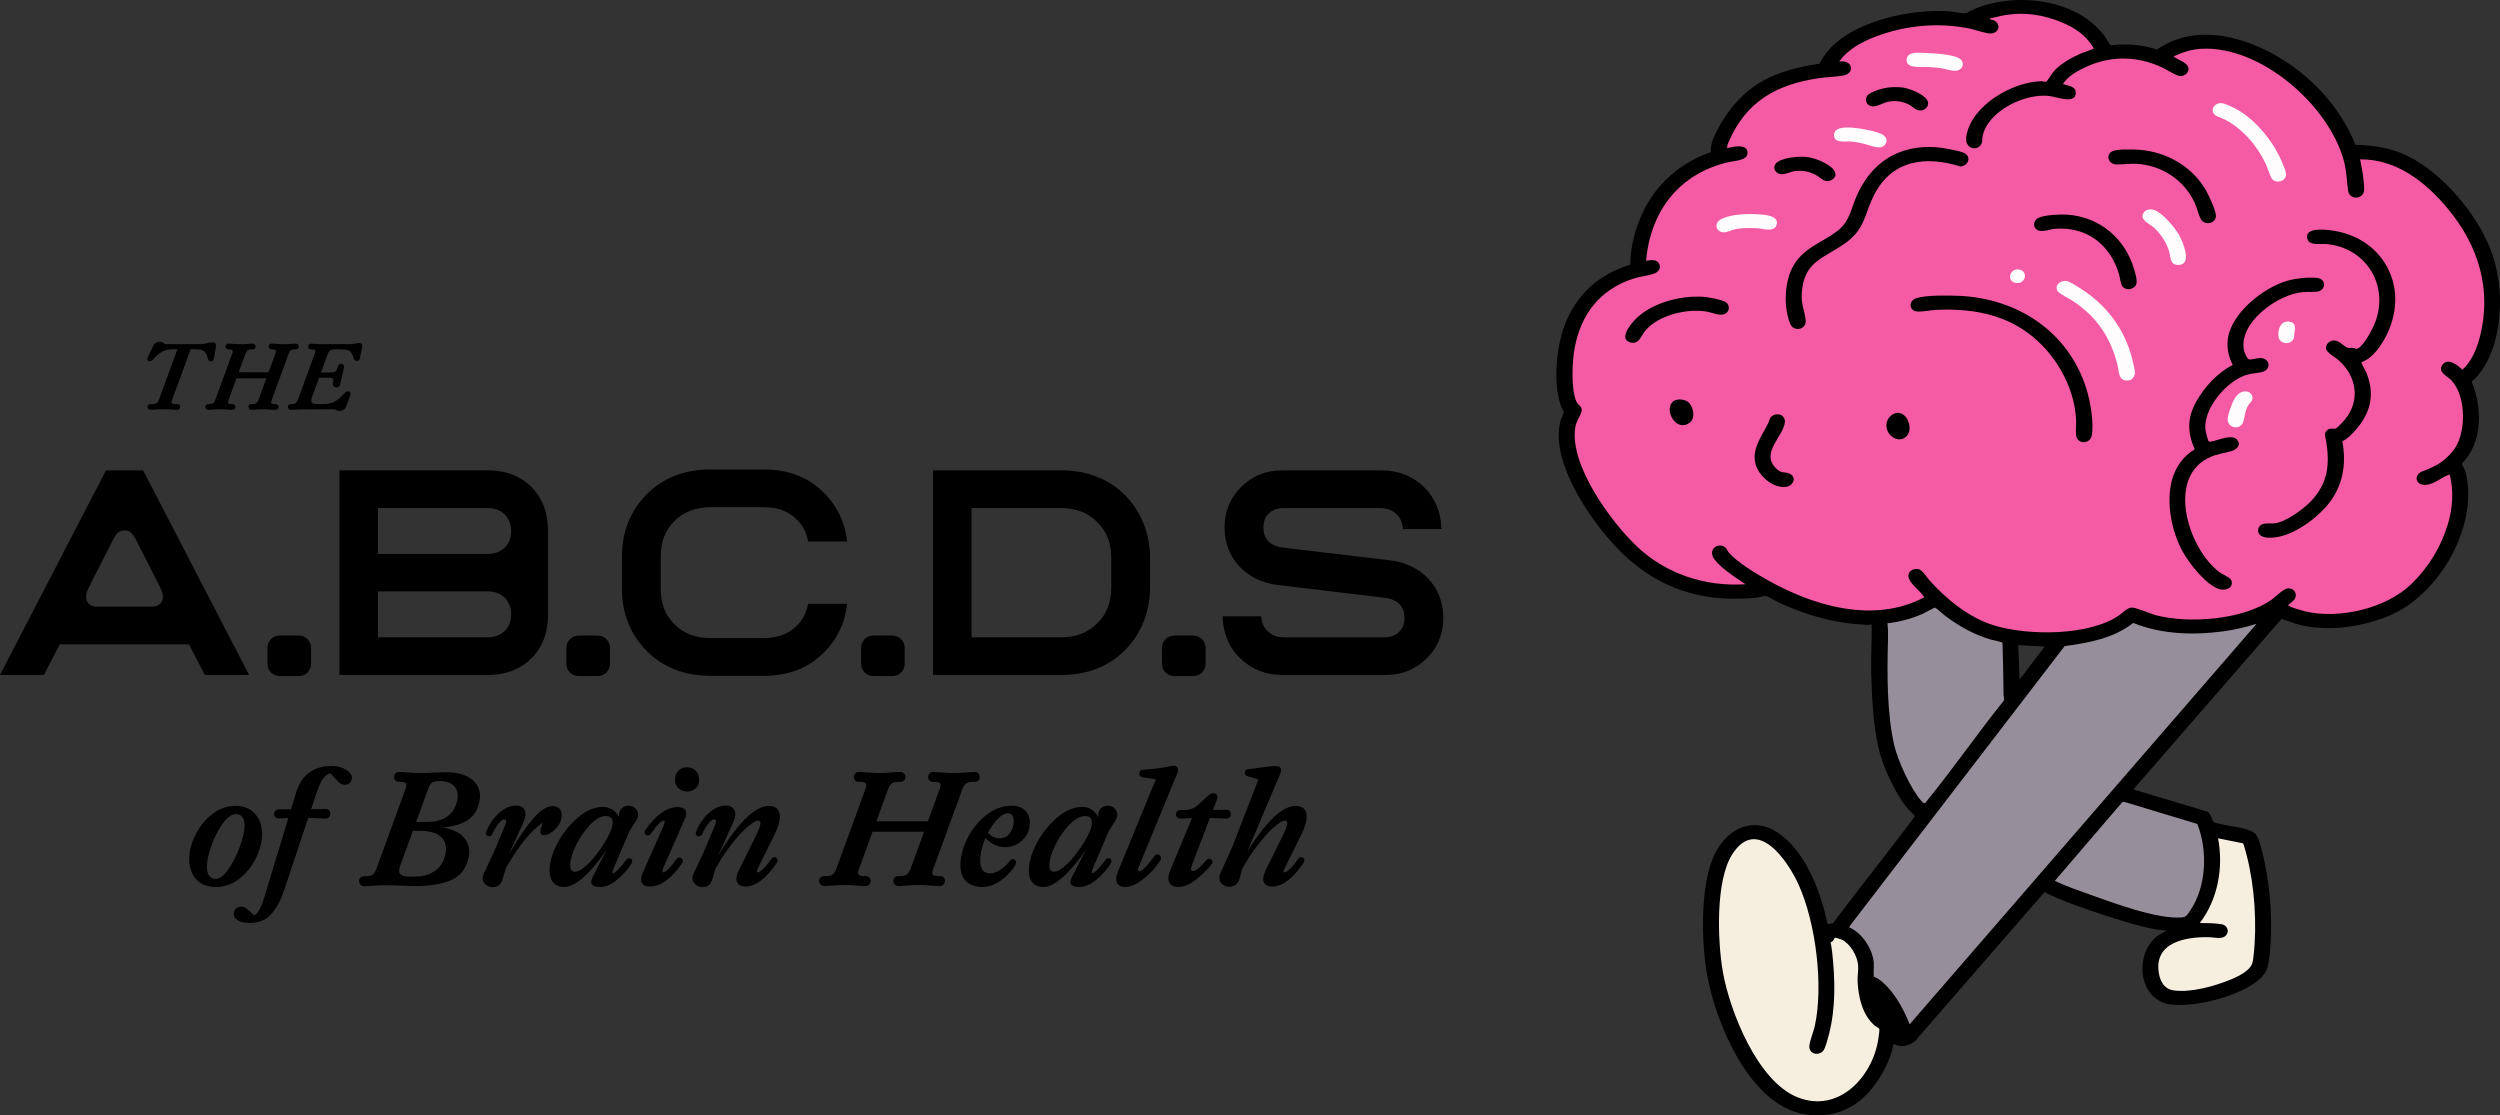 <?xml version="1.0" encoding="UTF-8"?>
<svg xmlns="http://www.w3.org/2000/svg" viewBox="0 0 1182.61 527.6">
  <rect x="0" y="0" width="1182.61" height="527.6" fill="#333333" stroke="none"/>
  <defs>
    <style>
      .cls-1 {
        fill: #f6efdf;
      }

      .cls-2 {
        fill: #fefcfd;
      }

      .cls-3 {
        fill: #f55aa4;
      }

      .cls-4 {
        fill: #968e9a;
      }
    </style>
  </defs>
  <g id="Layer_1_Image" data-name="Layer 1 Image">
    <g>
      <path d="M606.75,319.28h48.79c8.18,0,14.34-2.95,19.3-7.77,4.82-4.69,7.91-11.12,7.91-19.3v-.13c0-14.61-10.59-25.07-24.53-26.94l-51.87-6.17c-6.17-.94-8.71-4.82-8.71-9.24v-.14c0-2.81.8-4.96,2.55-6.7s4.15-2.55,6.97-2.55h45.57c3.09,0,5.63.8,7.64,2.68,2.01,1.74,2.95,3.89,3.22,6.84v.4h18.36l-.13-.53c-.27-7.91-3.22-14.48-8.32-19.44-5.22-4.96-11.79-7.77-20.1-7.77h-46.91c-8.18,0-14.34,2.95-19.3,7.77-4.83,4.69-7.91,11.12-7.91,19.3v.14c0,14.61,10.59,25.06,24.66,26.94l51.74,6.17c6.17.94,8.71,4.82,8.71,9.25v.13c0,2.81-.8,4.96-2.55,6.7-1.74,1.74-4.15,2.55-6.97,2.55h-47.44c-3.09,0-5.63-.8-7.51-2.68-2.01-1.74-3.09-3.89-3.22-6.84l-.13-.4h-18.23v.54c.41,7.9,3.22,14.47,8.44,19.43,5.23,4.96,11.66,7.77,19.97,7.77M549.66,313.92c0,3.35,2.55,5.9,5.9,5.9h8.84c3.35,0,5.9-2.55,5.9-5.9v-7.37c0-3.35-2.55-5.9-5.9-5.9h-8.84c-3.35,0-5.9,2.55-5.9,5.9v7.37ZM459.59,301.46v-61.12s42.49,0,42.49,0c6.97,0,12.74,2.28,17.03,6.7,4.42,4.29,6.57,9.92,6.57,17.03v13.67c0,7.11-2.14,12.74-6.57,17.03-4.29,4.42-10.05,6.7-17.03,6.7h-42.49ZM441.36,319.28h60.98c11.93,0,22.39-4.15,29.76-11.66,7.51-7.5,11.93-17.96,11.93-29.89v-13.67c0-11.93-4.42-22.38-11.93-29.89-7.37-7.51-17.83-11.66-29.76-11.66h-60.98v96.77ZM407.32,313.92c0,3.35,2.55,5.9,5.89,5.9h8.85c3.35,0,5.9-2.55,5.9-5.9v-7.37c0-3.35-2.55-5.9-5.9-5.9h-8.85c-3.35,0-5.89,2.55-5.89,5.9v7.37ZM335.48,319.68h26.14c10.85,0,19.84-3.35,26.67-9.65,6.97-6.17,11.39-14.74,12.33-23.99l.13-.41h-18.36l-.13.13c-.94,4.56-2.81,8.18-6.3,11.13-3.75,3.35-8.71,4.96-14.74,4.96h-25.07c-7.1,0-12.73-2.14-17.15-6.57-4.29-4.29-6.44-9.65-6.44-16.75v-15.28c0-7.1,2.15-12.46,6.44-16.75s10.05-6.57,17.15-6.57h25.07c6.03,0,10.99,1.61,14.74,4.96,3.49,2.95,5.36,6.57,6.3,11.13l.13.13h18.36l-.13-.4c-.94-9.25-5.36-17.83-12.33-23.99-6.83-6.3-15.82-9.65-26.67-9.65h-26.14c-11.93,0-21.98,4.15-29.49,11.66-7.51,7.5-11.8,17.55-11.8,29.48v15.28c0,11.93,4.29,21.98,11.8,29.48,7.51,7.51,17.56,11.66,29.49,11.66M267.92,313.92c0,3.35,2.55,5.9,5.9,5.9h8.85c3.35,0,5.9-2.55,5.9-5.9v-7.37c0-3.35-2.55-5.9-5.9-5.9h-8.85c-3.35,0-5.9,2.55-5.9,5.9v7.37ZM178.79,301.46v-21.71h52.01c3.35,0,6.17,1.21,8.04,3.09,1.88,1.88,2.95,4.56,2.95,7.64v.13c0,3.21-1.07,5.76-2.95,7.77-1.88,1.88-4.69,3.08-8.04,3.08h-52.01ZM178.79,262.05v-21.71h52.01c3.35,0,6.17,1.21,8.04,3.08,1.88,2.01,2.95,4.56,2.95,7.77v.13c0,3.09-1.07,5.76-2.95,7.64-1.88,1.88-4.69,3.09-8.04,3.09h-52.01ZM160.57,319.28h70.37c8.58,0,15.41-2.81,20.51-7.91,5.09-5.22,7.77-11.93,7.77-20.51v-39.94c0-8.58-2.68-15.28-7.77-20.51-5.1-5.1-11.93-7.91-20.51-7.91h-70.37v96.77ZM126.52,313.92c0,3.35,2.55,5.9,5.9,5.9h8.84c3.35,0,5.9-2.55,5.9-5.9v-7.37c0-3.35-2.55-5.9-5.9-5.9h-8.84c-3.35,0-5.9,2.55-5.9,5.9v7.37ZM53.61,255.08c1.47-2.95,2.81-4.15,5.22-4.15,2.55,0,3.75,1.21,5.36,4.15l10.99,21.58c1.07,2.14,1.88,3.75,1.88,5.63,0,2.81-2.01,4.69-5.09,4.69h-26.14c-3.09,0-5.1-1.88-5.1-4.69,0-1.88.81-3.49,1.88-5.63l10.99-21.58ZM0,319.28h20.77l7.51-14.47h61.12l7.51,14.47h20.91l-50.12-96.77h-17.56L0,319.28Z"/>
      <path d="M601.81,419.38c2.43,0,4.92-.99,7.47-2.96,2.55-1.97,5.01-4.75,7.39-8.34.4-.61.48-1.18.23-1.71-.26-.53-.67-.83-1.25-.91s-1.07.16-1.48.72c-1.46,2.12-2.82,3.77-4.06,4.93-1.24,1.16-2.11,1.68-2.61,1.55-.51-.12-.43-.8.23-2.01l7.81-15.77c1.37-2.78,2.18-5.19,2.46-7.24.28-2.05-.02-3.63-.91-4.74-.89-1.11-2.31-1.67-4.29-1.67-2.17,0-4.6.95-7.27,2.84s-5.65,4.94-8.91,9.13c-3.26,4.2-6.73,9.6-10.42,16.23l-.53,5.08c2.78-5.36,5.69-10.03,8.72-14.03,3.03-3.99,5.77-7.05,8.22-9.17,2.45-2.12,4.21-3.18,5.27-3.18.81,0,1.14.58.99,1.74s-.84,2.96-2.05,5.39l-8.04,16.3c-1.27,2.58-1.56,4.53-.87,5.84.68,1.31,1.98,1.97,3.9,1.97M586.27,415.89l2.8-9.78.38-1.9,15.92-37.6c.76-1.77.82-2.97.19-3.6s-1.93-.82-3.9-.57l-11.22,1.44c-.66.05-1.12.31-1.4.8-.28.48-.3.99-.08,1.52.23.53.67.87,1.32,1.02l9.48,2.73-2.88-5.39-13.64,35.26-5.92,13.34c-.86,1.97-.66,3.59.6,4.85,1.27,1.26,2.83,1.71,4.7,1.32,1.87-.38,3.09-1.53,3.64-3.45M568.53,386.85l11.52.38c.91.05,1.55-.28,1.93-.99.38-.71.39-1.41.03-2.12-.35-.71-1.01-1.06-1.97-1.06l-10.16.15-1.36,3.64ZM564.13,408.38l11.52-30.1c.35-.86.35-1.58,0-2.16-.35-.58-.91-.88-1.67-.91-.76-.03-1.49.29-2.2.95l-4.25,3.86c-1.27,1.21-2.44,2.05-3.53,2.5-1.09.45-2.43.68-4.06.68h-1.59c-.86,0-1.46.34-1.82,1.02-.35.69-.35,1.35,0,2.01.35.66.99.99,1.89.99l8.87-.38-1.89-3.49-11.75,28.2c-1.06,2.42-1.24,4.37-.53,5.84.71,1.46,2.12,2.2,4.25,2.2,2.57,0,5.33-1.14,8.26-3.41,2.93-2.28,5.4-4.7,7.43-7.28.51-.6.64-1.19.42-1.74-.23-.55-.66-.87-1.29-.95-.63-.08-1.17.19-1.63.8-1.37,1.62-2.57,2.86-3.6,3.71-1.03.86-1.88,1.29-2.54,1.29-.6,0-.94-.25-.99-.76-.05-.51.18-1.46.69-2.88M528.8,412.48c-.61,1.51-.85,2.8-.72,3.86.12,1.06.55,1.87,1.28,2.42.73.56,1.71.84,2.92.84,1.56,0,3.31-.52,5.23-1.55,1.92-1.04,3.88-2.5,5.87-4.4,2-1.89,3.83-4.11,5.5-6.64.41-.66.46-1.27.15-1.86-.3-.58-.77-.89-1.4-.95-.63-.05-1.15.2-1.56.76-1.82,2.57-3.38,4.47-4.69,5.68-1.32,1.21-2.21,1.71-2.7,1.48-.48-.23-.46-.95.04-2.16l18.27-44.35c.46-1.11.41-2.01-.15-2.69-.56-.69-1.44-.87-2.65-.57-2.07.45-4.28.82-6.6,1.1-2.32.28-4.57.49-6.75.64-.76,0-1.3.29-1.63.87-.33.58-.37,1.16-.12,1.74.26.58.73.92,1.44,1.02,2.17.26,4.28.57,6.33.95,2.05.38,4.11,1.03,6.18,1.93l-4.93-5.23-19.33,47.08ZM496.43,409.21c0-2.48.91-5.58,2.73-9.32,1.82-3.74,4.04-6.99,6.67-9.74,2.63-2.75,5.11-4.13,7.43-4.13,2.17,0,3.26,1.01,3.26,3.03,0,1.82-.8,4.2-2.39,7.12-1.59,2.93-3.65,5.97-6.18,9.1-1.87,2.27-3.63,4.03-5.27,5.27-1.64,1.24-2.99,1.85-4.06,1.85-1.47,0-2.2-1.06-2.2-3.18M493.63,419.6c2.57,0,5.62-1.55,9.13-4.66,3.51-3.11,7.16-7.44,10.95-13l-6.52,12.66c-.56,1.06-.83,1.92-.83,2.57,0,.76.35,1.35,1.06,1.78.71.43,1.74.64,3.11.64,2.73,0,5.53-1.23,8.38-3.68,2.85-2.45,5.07-4.99,6.64-7.62.15-.3.23-.6.23-.91,0-.4-.14-.74-.42-1.02-.28-.28-.62-.42-1.02-.42-.56,0-1.06.33-1.52.99-1.26,1.72-2.48,3.17-3.64,4.36-1.16,1.19-2,1.78-2.5,1.78-.2,0-.3-.15-.3-.45,0-.26.17-.84.53-1.74l7.58-17.75,3.34-5.31c.46-.76.69-1.59.69-2.5s-.42-2.08-1.26-2.92c-.83-.83-1.91-1.25-3.22-1.25-1.06,0-1.96.26-2.69.8-.74.53-1.26,1.23-1.56,2.09-.3.86-.35,1.74-.15,2.65-.96-1.71-2.09-2.98-3.38-3.79-1.28-.81-2.71-1.21-4.28-1.21-3.94,0-7.89,1.67-11.82,5-3.95,3.34-7.18,7.38-9.7,12.13-2.53,4.75-3.79,9.07-3.79,12.96,0,2.43.59,4.33,1.78,5.72,1.19,1.39,2.92,2.09,5.19,2.09M464.67,419.6c2.07,0,4.13-.52,6.18-1.55,2.05-1.04,3.92-2.38,5.61-4.02,1.69-1.64,3.02-3.35,3.98-5.12.3-.6.31-1.16.03-1.67-.28-.51-.7-.78-1.25-.83-.56-.05-1.04.17-1.44.68-1.12,1.57-2.57,2.97-4.36,4.21-1.8,1.24-3.4,1.86-4.82,1.86-1.77,0-3-.46-3.71-1.4-.71-.94-1.12-2.42-1.21-4.44-.05-2.93.62-6.18,2.01-9.74,1.39-3.57,3.14-6.6,5.27-9.1,2.12-2.5,4.11-3.75,5.98-3.75.81,0,1.44.31,1.9.95.45.63.68,1.56.68,2.77,0,2.17-.6,4.07-1.82,5.69-1.21,1.62-2.83,2.42-4.85,2.42-.91,0-1.77-.16-2.58-.49-.81-.33-1.54-.8-2.2-1.41-.51-.45-.99-.62-1.44-.49-.45.13-.73.43-.84.91-.1.48.05.92.46,1.32,1.11,1.27,2.43,2.3,3.98,3.11,1.54.81,3.29,1.21,5.26,1.21,2.13,0,4.07-.51,5.84-1.52,1.77-1.01,3.18-2.39,4.25-4.13,1.06-1.74,1.59-3.68,1.59-5.8,0-2.48-.77-4.45-2.31-5.92-1.55-1.46-3.65-2.2-6.33-2.2-4.29,0-8.34,1.52-12.13,4.55-3.79,3.03-6.78,6.8-8.95,11.3-2.17,4.5-3.21,8.75-3.11,12.74.05,3.24,1.01,5.68,2.88,7.35,1.87,1.67,4.35,2.5,7.43,2.5M409.17,388.51l-1.44,4.93h34.27l.99-4.93h-33.81ZM449.05,365.62l-7.36-.45c-.81-.05-1.45.17-1.93.68-.48.51-.72,1.09-.72,1.74,0,.61.2,1.14.61,1.59.4.46,1.01.69,1.82.69h7.58l-3.26-2.35-1.21.45-1.14,1.9h-1.14c1.27,0,2.07.25,2.43.76.35.51.3,1.31-.15,2.43l-13.95,38.21c-.45,1.11-1.02,1.92-1.7,2.42-.69.51-1.63.76-2.85.76h2.43l.45,2.35,3.56-2.35h-7.5c-.81,0-1.42.23-1.82.68-.4.45-.6.99-.6,1.59,0,.66.24,1.24.72,1.74.48.51,1.12.73,1.93.69l7.27-.46h4.4l7.43.46c.81.05,1.45-.18,1.93-.69.48-.51.72-1.09.72-1.74,0-.6-.2-1.14-.6-1.59s-1.01-.68-1.82-.68h-7.66l3.26,2.35.69-.68.45-1.67h2.35c-1.26,0-2.07-.26-2.42-.76-.35-.51-.3-1.31.15-2.42l13.95-38.21c.4-1.12.96-1.92,1.67-2.43.7-.51,1.67-.76,2.88-.76h-2.13l-.6-2.35-3.72,2.35h7.58c.81,0,1.42-.23,1.82-.69.41-.45.61-.98.61-1.59,0-.66-.24-1.24-.72-1.74-.48-.51-1.13-.73-1.93-.68l-7.36.45h-4.39ZM413.94,365.62l-7.36-.45c-.86-.05-1.52.17-1.97.68-.46.51-.69,1.09-.69,1.74,0,.61.2,1.14.61,1.59.4.46.98.69,1.74.69h7.66l-3.26-2.35-.53.76-.38,1.59h-2.58c1.21,0,2,.25,2.35.76.35.51.33,1.31-.08,2.43l-13.95,38.21c-.45,1.11-1.02,1.92-1.71,2.42-.68.51-1.63.76-2.84.76h2.5l.45,2.35,3.49-2.35h-7.5c-.81,0-1.42.23-1.82.68-.4.45-.6.99-.6,1.59,0,.66.24,1.24.72,1.74.48.51,1.12.73,1.93.69l7.27-.46h4.4l7.36.46c.85.05,1.53-.18,2-.69.48-.51.72-1.09.72-1.74,0-.6-.22-1.14-.64-1.59-.43-.45-1.02-.68-1.78-.68h-7.66l3.26,2.35.76-.68.53-1.67h2.12c-1.21,0-2-.26-2.35-.76-.35-.51-.3-1.31.15-2.42l13.95-38.21c.4-1.12.95-1.92,1.63-2.43.69-.51,1.66-.76,2.92-.76h-2.42l-.45-2.35-3.57,2.35h7.58c.76,0,1.35-.23,1.78-.69.43-.45.64-.98.64-1.59,0-.66-.24-1.24-.72-1.74-.48-.51-1.15-.73-2.01-.68l-7.28.45h-4.39ZM352.61,419.38c2.43,0,4.92-.99,7.47-2.96,2.56-1.97,5.02-4.75,7.4-8.34.4-.61.48-1.18.23-1.71-.26-.53-.67-.83-1.26-.91-.58-.08-1.07.16-1.48.72-1.46,2.12-2.82,3.77-4.06,4.93-1.24,1.16-2.11,1.68-2.61,1.55-.51-.12-.43-.8.23-2.01l7.81-15.77c1.37-2.78,2.18-5.19,2.46-7.24.28-2.05-.03-3.63-.91-4.74s-2.31-1.67-4.28-1.67c-2.17,0-4.6.95-7.27,2.84-2.68,1.89-5.65,4.94-8.91,9.13-3.26,4.2-6.73,9.6-10.42,16.23l-.53,5.08c2.78-5.36,5.69-10.03,8.72-14.03,3.03-3.99,5.77-7.05,8.22-9.17,2.45-2.12,4.21-3.18,5.27-3.18.81,0,1.14.58.99,1.74-.15,1.16-.84,2.96-2.05,5.39l-8.04,16.3c-1.26,2.58-1.55,4.53-.87,5.84.69,1.31,1.99,1.97,3.9,1.97M336.99,415.89l2.13-7.28h-1.21l8.56-18.73c1.37-2.93,1.7-5.12.99-6.6-.71-1.46-2.12-2.2-4.25-2.2-1.77,0-3.56.54-5.38,1.63-1.82,1.09-3.49,2.59-5,4.51-1.52,1.92-2.71,4.02-3.56,6.29-.26.66-.19,1.2.19,1.63.38.43.86.58,1.44.45.58-.12,1.02-.52,1.32-1.17,1.06-2.27,2.1-3.98,3.11-5.12,1.01-1.13,1.82-1.7,2.43-1.7.51,0,.81.25.91.76.1.51-.08,1.24-.53,2.2l-5.31,12.66-4.63,9.85c-.96,1.92-.83,3.56.42,4.93,1.24,1.37,2.8,1.88,4.7,1.55,1.89-.33,3.12-1.55,3.67-3.67M325.01,374.42c1.62,0,2.97-.49,4.06-1.48,1.09-.99,1.63-2.34,1.63-4.06,0-1.82-.54-3.26-1.63-4.32-1.09-1.06-2.44-1.59-4.06-1.59s-2.97.53-4.06,1.59c-1.09,1.06-1.63,2.5-1.63,4.32,0,1.72.56,3.07,1.67,4.06,1.12.99,2.45,1.48,4.02,1.48M307.5,419.38c2.53,0,5.09-.98,7.69-2.92,2.6-1.95,5.09-4.67,7.47-8.15.41-.6.48-1.17.23-1.71-.26-.53-.69-.83-1.29-.91-.61-.08-1.14.16-1.59.72-1.52,2.17-2.86,3.8-4.02,4.89-1.16,1.09-1.96,1.53-2.39,1.33-.43-.2-.34-.99.27-2.35l9.78-22.21c1.01-2.23,1.21-3.83.6-4.81-.6-.99-1.87-1.48-3.79-1.48-2.53,0-5.08.94-7.66,2.81-2.57,1.87-5.06,4.5-7.43,7.89-.46.71-.56,1.32-.31,1.86.26.53.69.82,1.29.87.61.05,1.14-.26,1.59-.91,1.37-2.02,2.64-3.6,3.83-4.74,1.19-1.14,2-1.6,2.43-1.41.42.2.29,1.12-.42,2.73l-9.78,22.14c-.86,1.97-.98,3.53-.34,4.66.63,1.14,1.91,1.71,3.83,1.71M269.74,409.21c0-2.48.91-5.58,2.73-9.32,1.82-3.74,4.04-6.99,6.67-9.74,2.63-2.75,5.11-4.13,7.43-4.13,2.17,0,3.26,1.01,3.26,3.03,0,1.82-.8,4.2-2.39,7.12-1.59,2.93-3.65,5.97-6.18,9.1-1.87,2.27-3.63,4.03-5.26,5.27-1.64,1.24-3,1.85-4.06,1.85-1.47,0-2.2-1.06-2.2-3.18M266.93,419.6c2.58,0,5.62-1.55,9.14-4.66,3.51-3.11,7.16-7.44,10.95-13l-6.52,12.66c-.56,1.06-.84,1.92-.84,2.57,0,.76.35,1.35,1.06,1.78.71.43,1.74.64,3.11.64,2.73,0,5.52-1.23,8.38-3.68,2.85-2.45,5.07-4.99,6.63-7.62.16-.3.23-.6.23-.91,0-.4-.14-.74-.42-1.02-.28-.28-.62-.42-1.02-.42-.56,0-1.06.33-1.52.99-1.27,1.72-2.48,3.17-3.64,4.36-1.16,1.19-1.99,1.78-2.5,1.78-.2,0-.3-.15-.3-.45,0-.26.17-.84.53-1.74l7.58-17.75,3.34-5.31c.45-.76.68-1.59.68-2.5,0-1.11-.41-2.08-1.25-2.92-.84-.83-1.91-1.25-3.22-1.25-1.06,0-1.96.26-2.69.8-.73.53-1.25,1.23-1.55,2.09-.3.86-.35,1.74-.15,2.65-.96-1.71-2.09-2.98-3.38-3.79s-2.72-1.21-4.28-1.21c-3.95,0-7.89,1.67-11.83,5-3.94,3.34-7.18,7.38-9.7,12.13-2.53,4.75-3.79,9.07-3.79,12.96,0,2.43.59,4.33,1.78,5.72,1.19,1.39,2.92,2.09,5.19,2.09M237.75,415.89l2.12-7.28h-1.21l8.56-18.73c1.37-2.93,1.69-5.12.99-6.6-.71-1.46-2.13-2.2-4.25-2.2-1.77,0-3.56.54-5.38,1.63-1.82,1.09-3.49,2.59-5.01,4.51-1.52,1.92-2.7,4.02-3.56,6.29-.25.66-.19,1.2.19,1.63.38.43.86.58,1.44.45.58-.12,1.02-.52,1.32-1.17,1.06-2.27,2.1-3.98,3.11-5.12,1.01-1.13,1.82-1.7,2.43-1.7.5,0,.81.25.91.76s-.08,1.24-.53,2.2l-5.31,12.66-4.62,9.85c-.96,1.92-.83,3.56.41,4.93,1.24,1.37,2.81,1.88,4.7,1.55,1.89-.33,3.12-1.55,3.68-3.67M261.33,381.32c-1.62,0-3.42.76-5.42,2.27s-4.53,4.39-7.58,8.61c-3.06,4.22-6.71,10.2-10.95,17.93l1.29,1.52c4.8-8.29,9.17-14.39,13.11-18.31,3.94-3.92,7.4-6.18,10.38-6.79l-4.93.61-1.28,4.39c-.71,2.38-.23,3.56,1.44,3.53,1.67-.02,3.46-1.01,5.39-2.96,1.92-1.95,2.91-4.13,2.96-6.55.05-1.21-.29-2.23-1.02-3.03-.74-.81-1.86-1.21-3.38-1.21M196.43,414.67h-3.34c-3.79,0-5.08-1.67-3.86-5l13.49-36.93c.41-1.16.95-1.98,1.63-2.46.68-.48,1.65-.74,2.92-.8h.6c2.48,0,4.44.48,5.87,1.44,1.44.96,2.32,2.3,2.66,4.02.33,1.72.09,3.64-.72,5.76-.91,2.57-2.52,4.57-4.81,5.98-2.3,1.42-5.19,2.13-8.68,2.13h-6.29l-1.52,4.24h4.78c3.23,0,5.83.56,7.81,1.67,1.97,1.12,3.22,2.67,3.75,4.67.53,2,.29,4.36-.72,7.09-.96,2.57-2.67,4.58-5.12,6.03-2.45,1.44-5.27,2.16-8.45,2.16M194.08,419.07c6.92.25,12.74-.41,17.44-1.98,4.7-1.56,7.8-4.45,9.32-8.64,1.27-3.34,1.48-6.25.64-8.76-.83-2.5-2.54-4.49-5.11-5.95-2.58-1.46-5.82-2.38-9.7-2.73l1.06.53c4.6-.2,8.48-1.05,11.64-2.54,3.16-1.49,5.37-3.88,6.64-7.16,1.31-3.54,1.41-6.6.3-9.17-1.12-2.57-3.17-4.5-6.18-5.76-3.01-1.27-6.64-1.8-10.88-1.59l-6.67.3h-6.14l-7.36-.45c-.86-.05-1.52.17-1.97.68-.45.51-.68,1.09-.68,1.74,0,.61.2,1.14.6,1.59.41.46.99.69,1.74.69h7.66l-3.26-2.35-.45.76-.3,1.59h-2.81c1.26,0,2.07.25,2.42.76s.31,1.31-.15,2.43l-13.95,38.29c-.45,1.11-1.02,1.92-1.7,2.42-.69.51-1.63.76-2.84.76h2.65l.3,2.35,3.49-2.35h-7.58c-.76,0-1.35.23-1.78.68-.43.46-.64.99-.64,1.59,0,.66.24,1.24.72,1.74.48.51,1.15.73,2.01.69l7.28-.46h5l9.25.31ZM143.44,386.7l10.39.53c1.01,0,1.71-.38,2.12-1.14.4-.76.42-1.53.03-2.31-.38-.78-1.1-1.15-2.16-1.1l-9.48.15-.91,3.86ZM139.5,382.83h-7.43c-1.01,0-1.72.38-2.12,1.14-.41.76-.4,1.49.03,2.2.43.71,1.15,1.03,2.16.99l6.75-.38.61-3.94ZM134.87,419.75l15.08-45.26c.76-2.28,1.53-4.06,2.31-5.35.78-1.29,1.63-2.2,2.54-2.73.91-.53,1.97-.82,3.18-.87.35-.05.66-.08.91-.08.35,0,.66.02.91.08l-4.78-1.14,4.85,5.24c.96,1.06,2.07,1.59,3.34,1.59.91,0,1.69-.32,2.31-.95.63-.63.95-1.42.95-2.39,0-.91-.42-1.78-1.26-2.61-.83-.83-1.97-1.53-3.41-2.09-1.44-.55-3.04-.83-4.81-.83-4.3,0-7.86,1.02-10.69,3.07-2.83,2.05-4.93,5.27-6.29,9.67l-14.94,49.2c-.7,2.38-1.4,4.22-2.08,5.53-.69,1.32-1.42,2.27-2.2,2.85-.78.58-1.7.89-2.77.95l3.26.23-4.32-3.79c-.81-.76-1.71-1.15-2.73-1.18-1.01-.02-1.87.28-2.58.91-.71.63-1.06,1.48-1.06,2.54,0,1.26.67,2.28,2.01,3.07,1.34.78,3.22,1.18,5.65,1.18s4.74-.49,6.64-1.48c1.89-.98,3.68-2.7,5.35-5.15s3.21-5.85,4.63-10.2M102.04,415.74c-1.42,0-2.46-.51-3.15-1.52-.68-1.01-1.02-2.4-1.02-4.17,0-2.63.71-5.95,2.13-9.97,1.41-4.02,3.2-7.52,5.35-10.5,2.14-2.98,4.23-4.47,6.25-4.47,1.41,0,2.45.49,3.11,1.48.66.98.99,2.31.99,3.98,0,2.53-.75,5.83-2.24,9.93-1.49,4.1-3.3,7.66-5.42,10.69-2.13,3.03-4.12,4.55-5.99,4.55M102.12,419.6c4.1,0,7.81-1.31,11.14-3.94,3.34-2.63,5.95-5.89,7.84-9.79,1.9-3.89,2.85-7.65,2.85-11.3,0-3.89-1.1-7.09-3.3-9.59-2.2-2.5-5.29-3.75-9.29-3.75s-7.58,1.29-10.92,3.86c-3.34,2.58-5.99,5.84-7.96,9.78-1.97,3.95-2.96,7.79-2.96,11.53,0,3.99,1.11,7.19,3.34,9.59,2.23,2.4,5.31,3.6,9.25,3.6"/>
      <path d="M150.16,193.61h8.34c.38.41.94.66,1.66.75.72.09,1.42-.05,2.1-.4.67-.35,1.16-.92,1.46-1.72l1.99-5.24c.2-.5.18-.92-.07-1.28-.25-.35-.6-.54-1.06-.57-.46-.03-.89.16-1.3.57l-1.73,1.76c-1.35,1.35-2.67,2.3-3.97,2.84-1.3.54-2.86.81-4.68.81h-1.98l-.76,2.46ZM152.47,165.26h7.86c1.62,0,2.84.08,3.66.24s1.44.45,1.85.88c.41.42.78,1.07,1.1,1.96l.4,1.19c.17.53.48.89.9,1.08.43.19.84.18,1.24-.02.4-.2.66-.59.77-1.14l1.1-5.42c.15-.67.01-1.16-.4-1.47-.41-.31-1.05-.39-1.9-.24l-7.77,1.28,8.34-.8h-16.29l-.88,2.46ZM149.02,178.69h6.62c.65,0,1.13.07,1.46.2.33.13.52.33.58.59.06.26.05.64-.05,1.14l-.13.4c-.24.79-.09,1.4.44,1.82.53.42,1.12.53,1.78.33.66-.2,1.08-.73,1.26-1.59l1.77-7.79c.12-.59-.02-1.04-.42-1.37-.4-.33-.85-.41-1.37-.26-.52.15-.86.49-1.04,1.05l-.26.8c-.3.88-.66,1.46-1.1,1.76-.44.29-1.16.44-2.16.44h-6.49l-.88,2.46ZM151.01,193.61l.84-2.46h-1.94c-1.27,0-2.07-.26-2.43-.77-.35-.51-.3-1.41.17-2.7l7.51-20.55c.26-.64.59-1.12.99-1.41.4-.29.95-.44,1.66-.44h.57l.88-2.46h-7.72l-4.28-.26c-.5-.03-.88.1-1.14.4-.27.3-.4.63-.4,1.01,0,.35.12.66.35.92.23.27.58.4,1.02.4h4.46l-1.9-1.36-.17.48-.13.88h-1.72c.7,0,1.16.15,1.37.44.21.3.19.77-.04,1.41l-8.12,22.18c-.27.64-.6,1.12-.99,1.41-.4.3-.95.44-1.66.44h1.72l.09,1.37,1.94-1.37h-4.37c-.47,0-.83.13-1.06.4-.23.26-.35.57-.35.92,0,.38.14.72.42,1.01.28.3.66.42,1.13.4l4.24-.26h9.09ZM109.72,176.1l-.84,2.86h19.95l.57-2.86h-19.69ZM132.94,162.8l-4.28-.26c-.47-.03-.84.1-1.12.4-.28.3-.42.63-.42,1.01,0,.35.12.66.35.92.24.27.59.4,1.06.4h4.41l-1.89-1.36-.71.26-.66,1.1h-.66c.74,0,1.21.15,1.41.44.21.3.18.77-.09,1.41l-8.12,22.18c-.26.64-.59,1.12-.99,1.41-.4.3-.95.44-1.66.44h1.41l.27,1.37,2.07-1.37h-4.37c-.47,0-.83.13-1.06.4-.24.26-.35.57-.35.92,0,.38.14.72.42,1.01.28.3.66.42,1.13.4l4.24-.26h2.56l4.32.26c.47.03.85-.1,1.13-.4.28-.29.42-.63.42-1.01,0-.35-.12-.66-.35-.92-.23-.26-.59-.4-1.06-.4h-4.46l1.89,1.37.4-.4.26-.96h1.37c-.74,0-1.21-.15-1.41-.44-.21-.29-.18-.76.09-1.41l8.12-22.18c.23-.64.56-1.12.97-1.41.41-.29.97-.44,1.68-.44h-1.24l-.35-1.36-2.16,1.36h4.41c.47,0,.83-.13,1.06-.4.23-.26.35-.57.35-.92,0-.38-.15-.71-.42-1.01-.28-.29-.65-.42-1.12-.4l-4.28.26h-2.56ZM112.51,162.8l-4.28-.26c-.5-.03-.88.1-1.15.4-.26.3-.4.63-.4,1.01,0,.35.12.66.35.92.23.27.58.4,1.02.4h4.46l-1.9-1.36-.31.44-.22.92h-1.5c.7,0,1.16.15,1.37.44.21.3.19.77-.04,1.41l-8.12,22.18c-.27.64-.6,1.12-.99,1.41-.4.3-.95.44-1.66.44h1.46l.26,1.37,2.03-1.37h-4.37c-.47,0-.83.13-1.06.4-.23.26-.35.57-.35.92,0,.38.14.72.42,1.01.28.3.65.42,1.13.4l4.24-.26h2.56l4.28.26c.5.03.89-.1,1.17-.4.28-.29.42-.63.42-1.01,0-.35-.13-.66-.38-.92-.25-.26-.59-.4-1.03-.4h-4.46l1.9,1.37.44-.4.31-.96h1.24c-.71,0-1.16-.15-1.37-.44-.2-.29-.17-.76.09-1.41l8.12-22.18c.24-.64.55-1.12.95-1.41.4-.29.96-.44,1.7-.44h-1.41l-.26-1.36-2.07,1.36h4.41c.44,0,.79-.13,1.04-.4.25-.26.37-.57.37-.92,0-.38-.14-.71-.42-1.01-.28-.29-.67-.42-1.17-.4l-4.24.26h-2.56ZM72.33,170.15l1.63-1.67c1.29-1.26,2.52-2.12,3.66-2.57,1.15-.45,2.53-.68,4.15-.68h10.86c1.09,0,1.97.09,2.65.28.67.19,1.23.52,1.66.99.42.46.77,1.13,1.03,1.98l.44,1.37c.18.53.47.87.88,1.03.41.16.8.13,1.17-.09.37-.22.61-.61.73-1.17l.97-5.68c.09-.56.05-.99-.13-1.32-.17-.32-.46-.53-.86-.62-.4-.09-.88-.09-1.44,0l-3.97.79h-17.75c-.41-.56-.99-.91-1.74-1.05-.75-.15-1.48-.06-2.2.26-.73.33-1.26.87-1.62,1.63l-2.47,5.24c-.3.59-.34,1.07-.13,1.45.2.38.55.56,1.04.53.48-.03.96-.26,1.44-.7M79.39,193.61l4.28.26c.5.03.89-.1,1.17-.4.28-.29.42-.63.42-1.01,0-.35-.12-.66-.37-.92-.25-.26-.6-.4-1.04-.4h-4.46l1.9,1.37v-.49l.04-.88h1.37c-.74,0-1.21-.15-1.41-.44-.21-.29-.18-.76.09-1.41l9.13-25h-6.26l-9.14,25c-.23.64-.56,1.12-.97,1.41-.41.3-.97.44-1.68.44h1.37v.88l-.09.49,1.89-1.37h-4.46c-.44,0-.79.13-1.04.4-.25.26-.37.57-.37.92,0,.38.14.72.42,1.01.28.3.67.42,1.17.4l4.28-.26h3.75Z"/>
    </g>
  </g>
  <g id="outlines">
    <g>
      <g>
        <path class="cls-3" d="M942.88,297.84c-13.66-4.13-24.86-14.34-31.85-22.18-.43-.48-.84-1.04-1.29-1.65-.7-.95-2.01-2.73-2.72-2.84-.17-.03-.33-.04-.49-.04-.74,0-1.39.29-1.67.75-.22.37-.18.85.13,1.42.73,1.37,2.1,2.74,3.42,4.08,1.08,1.09,2.2,2.22,3.04,3.41.78.83.75,1.73.58,2.34-.15.54-.51.99-1,1.25-8.08,4.25-17.17,6.41-26.99,6.41-19.03,0-37.26-8.04-49.21-14.79-6.4-3.61-14.82-8.86-18.61-13.32-.38-.45-.64-.92-.87-1.33-.21-.39-.4-.73-.6-.88-.43-.32-.88-.39-1.18-.39-.56,0-1.11.24-1.43.61-.28.33-.37.74-.29,1.26.19,1.14,1.9,3.57,8.85,8.65l6.07,4.12c.71.48,1.03,1.35.81,2.18-.22.82-.95,1.42-1.8,1.47-1.66.11-3.34.17-5,.17-18.17,0-35.12-6.55-47.73-18.45-11.02-10.4-32.84-38.25-29.96-57.98.35-2.37,1.12-3.84,1.86-5.25.35-.67.69-1.31,1-2.07q.38-.95-.4-1.71c-.56-.55-1.32-1.3-1.81-2.46-2.78-6.63-2.14-19.84-.82-26.69,3.33-17.37,13.1-28.82,29.04-34.03,1.54-.5,3.31-.86,5.03-1.2,1.84-.37,3.75-.75,5.04-1.27.56-.23.98-.62,1.1-1.03.03-.1.12-.42-.24-.89-.11-.15-.33-.45-1.39-.45-.57,0-1.22.09-1.84.17-.27.04-.54.07-.8.1-.07,0-.15.01-.22.01-.52,0-1.02-.2-1.4-.57-.43-.42-.65-1.01-.6-1.6,2.2-25.46,17.09-43.13,40.85-48.48.61-.14,1.32-.23,2.07-.34,3.91-.54,5.19-1.1,5.06-2.21-.04-.3-.11-.91-2.17-.91-1.74,0-3.83.52-4.96.79-.16.04-.32.06-.48.06-.41,0-.82-.13-1.16-.37-.47-.34-.78-.87-.83-1.45-.16-1.72.5-3.22,1.08-4.52,7.9-17.87,21.38-27.34,43.71-30.72,1.84-.28,3.78-.44,5.65-.59,2.13-.17,4.14-.34,6-.66.92-.16,1.72-.57,1.99-1.03.06-.09.19-.32.02-.84-.2-.62-1.43-.89-2.55-.89-.24,0-.48.01-.7.03-.06,0-.12,0-.19,0-.71,0-1.37-.38-1.73-1-.39-.68-.35-1.52.1-2.15,4.94-7,13.2-10.65,18.99-12.78,9.14-3.37,19.12-5.15,28.85-5.15,5.49,0,10.91.56,16.1,1.66.87.18,2.02.52,3.24.87,2.01.58,4.77,1.38,6.05,1.38h0c.07,0,.14,0,.19,0,.83-.11,1.41-.51,1.48-1.02.08-.54-.42-1.14-1.28-1.54-.07-.01-.14-.02-.21-.03-.54-.08-1.53-.23-2.15-1.14-.37-.55-.49-1.22-.34-1.9.18-.79.83-1.4,1.64-1.53,1.19-.19,2.38-.47,3.63-.77,1.3-.31,2.64-.63,4.01-.84,2.46-.38,4.95-.57,7.4-.57,6.59,0,13.08,1.34,19.85,4.11,7.77,3.18,13.12,7.54,16.34,13.34.27.48.32,1.05.16,1.57-.17.52-.54.96-1.04,1.2-1.25.6-2.52,1.06-3.76,1.5-1,.36-1.95.69-2.86,1.1-2.96,1.32-8.41,4.06-11.59,7.62-.23.26-1.06,1.46-1.6,2.26-1.81,2.64-2.09,3.04-2.88,3.31-.32.11-.67.16-1.04.16-.51,0-.97-.1-1.37-.19-.18-.04-.45-.1-.54-.1-13.51.34-31.5,11.33-33.59,24.47-.18,1.15-.02,2.06.47,2.64.34.4.84.62,1.38.62.27,0,1.2-.08,1.58-1.08.13-.35.14-.66.16-1.23.01-.48.02-1.03.15-1.66,2.39-11.97,18.31-20.91,30.95-20.91,1,0,1.98.06,2.91.17.73.09,1.66.32,2.73.58,1.79.43,4.02.97,5.72.97,1.06,0,1.52-.22,1.63-.34.08-.09.18-.45.06-1.19-.1-.6-2.23-1.14-3.14-1.38-.56-.14-1.08-.28-1.51-.42-.58-.2-1.04-.66-1.24-1.24-.2-.58-.12-1.22.21-1.74,2.4-3.71,5.84-5.77,8.88-7.4,6.88-3.7,14.06-5.58,21.34-5.58,6.51,0,13.04,1.51,19.41,4.49.69.32,1.54.81,2.52,1.36,1.41.8,4.34,2.47,5.23,2.47.77-.02,1.69-.73,1.71-1.31.03-.92-1.85-1.86-3.35-2.63-1.18-.6-2.29-1.16-3.12-1.92-.5-.46-.73-1.13-.62-1.8.11-.67.55-1.23,1.16-1.5,4.06-1.8,8.58-3.5,14.01-3.78.72-.04,1.43-.05,2.15-.05,29.49,0,60.31,29.27,67.15,54.45.96,3.52,1.25,6.62,1.53,9.62.14,1.51.29,3.07.52,4.7.22,1.53,1.31,1.69,1.77,1.69.73,0,1.64-.39,1.83-1.5.18-1.09-.2-4.14-.38-5.61l-.08-.69c-.21-1.73-.55-3.5-.88-5.21-.18-.92-.35-1.84-.51-2.75-.1-.58.06-1.17.44-1.62.38-.45.93-.71,1.52-.72h.29c15.38,0,29.45,7.97,43,24.36,15.6,18.86,20.9,40.32,15.35,62.05-1.92,7.53-4.93,13.13-8.94,16.63-.38.33-.85.49-1.31.49-.52,0-1.04-.2-1.44-.61-1.54-1.59-3.75-3.19-5.22-3.19-.34,0-.71.07-1.11.62-.53.72-.75,1.01,1.98,3.07.71.53,1.44,1.08,2.02,1.69,7.84,8.25,8.15,27.68.58,36.49-4.54,5.28-8.41,7.36-14.86,9.79-1.2.45-1.65,1.18-1.55,1.7.1.56.82.93,1.83.93.16,0,.32,0,.49-.03,1.96-.2,3.8-1.28,5.75-2.42,1.35-.79,2.75-1.61,4.24-2.14.33-.12.73-.23,1.21-.23.2,0,.4.02.59.06.76.16,1.36.74,1.54,1.49,1.84,7.69,1.54,16.01-.86,24.06-3.41,11.44-9.48,21.42-18.03,29.66-9.22,8.89-25.01,14.63-40.23,14.63-4.15,0-8.07-.43-11.65-1.29-.81-.19-6.92-1.83-8.56-2.93-.25-.17-.99-.67-1.09-1.68-.04-.45.04-1.12.64-1.71.44-.56.98-.98,1.51-1.39.55-.43,1.12-.87,1.31-1.31.14-.33.26-.82-.02-1.24-.25-.38-.75-.61-1.34-.61-.87.01-3.27,2.1-4.42,3.1-.77.67-1.5,1.3-2.13,1.76-8.66,6.21-22.99,9.91-38.34,9.91-6.76,0-13.13-.74-18.44-2.14-1.03-.27-2.53-.83-4.26-1.48-2.03-.76-5.44-2.04-6.37-2.04-1.01.07-2.17,1.05-3.29,1.99-.54.45-1.09.92-1.66,1.32-10.53,7.34-26.69,8.43-35.39,8.43-9.13,0-18.34-1.2-25.27-3.29ZM1051.02,273.64c-.84-.45-1.63-.87-2.23-1.32-10.73-7.94-18.46-26.12-16.9-39.71,1.01-8.75,5.52-15.08,13.03-18.33,2.31-1,4.53-1.5,6.67-1.98,1.09-.25,2.22-.5,3.33-.82,1.15-.33,1.98-.98,2.12-1.43.07-.23-.18-.59-.34-.78-.26-.31-.8-.46-1.61-.46-1.69,0-3.96.69-5.79,1.25-1.62.49-2.9.88-3.9.88-.59,0-1.1-.13-1.53-.4-1.76-1.08-2.61-7.23-2.62-7.29-.46-5.12,1.71-11.05,6.1-16.72,4-5.15,9.25-9.23,14.06-10.9,1.96-.68,3.62-.9,5.23-1.11.9-.12,1.76-.23,2.67-.42,1.16-.24,1.87-.86,1.8-1.57-.06-.58-.66-1.17-1.88-1.19-.39,0-1.49.2-2.3.35-1.28.23-2.1.37-2.7.37-.24,0-.45-.02-.65-.07-2.71-.63-4-5.7-4.01-5.75-1.03-4.82.37-10,4.06-14.97,5.73-7.73,16.87-14.36,25.38-15.08,1.09-.09,2.23-.1,3.32-.1,1.26,0,2.46,0,3.57-.14,1.03-.12,1.49-.77,1.48-1.35,0-.63-.54-1.05-1.47-1.15-.81-.09-1.73-.13-2.72-.13-3.4,0-7.54.55-10.56,1.39-10.29,2.89-25.87,14.66-26.85,26.55-.3,3.64.37,6.85,2.17,10.41.49.97.12,2.15-.83,2.67-6.75,3.64-12.46,9.42-16.5,16.71-3.8,6.85-3.97,12.85-.61,20.69.4.93.04,2-.83,2.51-4.73,2.78-8.21,7.46-9.79,13.18-2.6,9.4-.55,22.88,4.99,32.77,3.17,5.67,10.68,14.82,15.95,16.54.38.12.81.19,1.24.19.89,0,1.73-.29,2.04-.71.06-.08.23-.3.08-.89-.36-.45-1.87-1.26-2.69-1.7ZM1093.44,111.57c-.19.25-.06.79.04,1.09.09.29.63.77,3.26.77.46,0,.92-.01,1.36-.02.42-.01.82-.02,1.19-.02.3,0,.58,0,.83.03,9.5.67,17.79,5.38,22.75,12.9,4.97,7.54,6.02,17.05,2.87,26.09-.89,2.57-5.36,12.26-9.53,14.24-.54.26-1.05.38-1.55.38-.71,0-1.22-.26-1.58-.46-.07,0-.14,0-.22,0-.19,0-.39,0-.59.02-.26.01-.52.02-.78.02-.41,0-1.04-.02-1.68-.22-.79-.24-1.55-.82-2.73-1.73-.59-.46-1.41-1.09-1.79-1.26-.46-.21-.96-.34-1.18-.35-.54,0-1.13.27-1.48.68-.24.28-.34.59-.31.86.23.66,2.25,2.08,3.23,2.75.75.52,1.46,1.02,2,1.49,9.81,8.65,11.13,21.38,3.2,30.96-.03.04-3.53,4.05-4.78,4.62-.73.34-1.44.37-1.91.37-.2,0-.41,0-.61-.02-.15,0-.31-.01-.47-.01-.44,0-.62.05-.9.36-.32.36-.34.43-.05,1.53.1.38.2.76.27,1.16,1.63,9.6,1.97,20.76-7.83,30.85-3.86,3.98-12.33,10.19-18.26,10.88-.38.04-.81.07-1.36.07-.29,0-.6,0-.9-.01-.3,0-.6-.01-.9-.01-2.21,0-2.56.42-2.72.81-.24.6-.1.83-.05.92.23.38.99.85,2.13.97.48.05.97.08,1.47.08h0c9.26,0,21.6-8.78,27.32-16.98,4.95-7.1,6.73-16.66,4.88-26.25-.17-.87.26-1.75,1.05-2.16,2.61-1.35,4.87-3.86,6.54-5.89,6.21-7.54,7.46-15.44,3.83-24.14-.09-.2-.31-.61-.57-1.11-1.65-3.1-2.41-4.52-1.29-5.82.23-.27.52-.47.85-.59,5.56-1.96,9.58-9.44,11.04-12.56,4.77-10.15,4.69-21.06-.23-29.93-4.91-8.86-14.08-14.7-25.16-16.02-.83-.1-2.55-.3-4.3-.3-3.59,0-4.33.86-4.4.96ZM839.1,198.79c-.13.21-.23.55-.35.91-.13.41-.28.88-.52,1.36-.63,1.27-1.34,2.56-2.04,3.8-2.77,4.96-5.38,9.65-3.6,14.86,1.4,4.09,6.34,8.65,11.17,8.65.25,0,.51-.01.76-.04,1.23-.13,1.88-.97,1.95-1.52.02-.15.08-.62-.88-.98-.69-.26-1.21-.32-1.82-.38-1.62-.17-3.01-.46-4.96-2.37-6.11-5.97-2.26-12.37.55-17.04,1.43-2.39,2.79-4.64,2.98-6.58.06-.57-.44-1.33-.94-1.44-.16-.03-.33-.05-.51-.05-.79,0-1.51.33-1.8.82ZM907.32,142.88c-1.19.35-1.56,1.02-1.52,1.54.02.24.16.8,1.08.92.27.03.58.05.93.05,1.24,0,2.75-.21,4.22-.41,1.23-.17,2.5-.34,3.63-.39,1.8-.08,3.58-.12,5.28-.12,16,0,28.85,3.67,39.26,11.21,13.81,10.01,22.96,26.29,23.88,42.5.07,1.22.02,2.46-.02,3.66-.05,1.33-.09,2.58,0,3.72.12,1.4,1.06,1.6,1.62,1.6s1.6-.29,1.82-1.4c1.13-5.76-.76-15.94-2.46-21.33-7.88-24.93-30.26-41.21-58.41-42.49-1.54-.07-3.96-.15-6.68-.15-5.82,0-10.19.37-12.62,1.08ZM894.35,200.99c-.04,1.32.43,2.56,1.33,3.49.81.83,1.88,1.33,2.87,1.33h0c1.13,0,1.97-.63,2.51-1.88.51-1.18.27-3.15-.59-4.68-.62-1.11-1.47-1.82-2.33-1.94-.11-.02-.23-.02-.34-.02-1.68,0-3.39,1.83-3.45,3.69ZM1058.83,189.54c-1.11,1.71-3.01,6.98-3.04,8.79,0,.56.15,1.01.45,1.32.32.32.8.51,1.32.51h0c.29,0,1.25-.08,1.6-1.04.31-.86.49-1.77.69-2.74.34-1.67.72-3.57,1.85-5.52.33-.57.73-1.03,1.08-1.45.36-.42.74-.86.76-1.12.03-.42-.42-.99-.73-1.06-.29-.06-.56-.09-.8-.09-.98,0-1.9.41-3.19,2.39ZM792.64,191.51c-1.13,1.12-.87,3.09-.32,4.43.66,1.6,2.07,3.2,3.72,3.2h0c.69,0,1.41-.29,2.14-.87.48-.38.76-1,.83-1.85.13-1.5-.49-3.43-1.44-4.48-.44-.49-1.61-.98-2.99-.98-1.04,0-1.7.29-1.95.54ZM974.96,135.76c-.07.11-.21.34.02.83.56.64,3.16,2.09,4.43,2.8.89.5,1.66.93,2.17,1.27,11.55,7.62,18.54,17.58,22,31.36.19.75.31,1.53.43,2.28.53,3.28.89,3.72,2.05,3.72h0c.23,0,.49-.02.77-.07.5-.08,1.08-.9,1.09-1.54.01-.58-.2-2.14-1.26-6.29-3.47-13.49-11.75-24.64-23.97-32.24l-.21-.13c-3.63-2.26-4.73-2.73-5.05-2.81-.17-.03-.34-.05-.52-.05-.92,0-1.69.45-1.94.88ZM1083.43,157.03c.39-2.7.19-2.74-.66-2.9-.2-.04-.39-.06-.57-.06-.6,0-1.06.21-1.46.67-.77.88-1.16,2.59-.94,4.15.19,1.36,1.51,1.43,1.77,1.43.3,0,1.24-.08,1.64-.99,0-.77.11-1.55.22-2.3ZM807.59,145.41c.9.15,1.85.42,2.76.68,1.3.37,2.65.76,3.72.76.46,0,.83-.07,1.11-.22.52-.27.62-.72.63-.97.01-.21-.03-.74-.58-1.09-1.27-.82-6.83-1.95-9.33-2.15-.96-.08-1.97-.11-2.99-.11-10.13,0-23.21,3.74-29.61,12.1-2.72,3.56-2.51,4.84-2.44,5.06.09.27.58.46.86.55.3.09.58.14.81.14.91,0,1.53-.86,2.65-2.7.48-.79.98-1.6,1.59-2.33,5.89-7,17.08-10.14,25.56-10.14,1.84,0,3.61.14,5.25.41ZM927.5,76.7c.9-.12,1.5-.71,1.63-1.28.04-.18.17-.72-.82-1.23-1.76-.92-9.64-2.34-12.3-2.54-1.17-.09-2.33-.13-3.46-.13-15.07,0-26.34,7.74-32.61,22.37-.68,1.59-1.21,3.11-1.73,4.57-1.61,4.57-3.13,8.88-8.32,12.75-2.41,1.79-4.84,3.2-7.2,4.56-4.75,2.74-9.23,5.34-12.47,10.67-3.95,6.51-4.65,18.38-1.54,25.93.45,1.08,1.28,1.24,1.74,1.24h0c.54,0,1.06-.21,1.39-.56.27-.29.38-.64.35-1.09-.12-1.68-.48-3.17-.86-4.74-.59-2.41-1.2-4.91-1.01-8.31.73-13.07,7.24-16.89,14.77-21.32,2.07-1.22,4.2-2.47,6.41-4.01,6.33-4.41,7.91-8.76,9.92-14.27.98-2.69,2.09-5.74,3.88-9.02,5.74-10.5,15.11-16.05,27.1-16.05,4.66,0,9.74.83,15.1,2.45ZM965.18,104.86c-.74.35-.98.96-.97,1.37.02.44.29.76.81.95.09.03.31.09.74.09h0c.93,0,2.17-.27,3.36-.53,1.1-.24,2.14-.46,3.1-.53.83-.06,1.67-.09,2.49-.09,14.3,0,25.37,8.62,29.6,23.06.17.59.31,1.29.45,2.03.18.95.52,2.72.87,3.14.36.4.9.46,1.19.46.75,0,1.48-.37,1.79-.9.33-.56.06-2.34-.81-5.29l-.14-.48c-4.07-14.11-15.48-23.53-29.77-24.58-.65-.05-1.46-.07-2.34-.07-4.4,0-8.67.56-10.38,1.37ZM954.44,129.44c-1.15,0-1.53.89-1.57,1.35-.05.6.25.93.96,1.06.18.03.36.05.52.05h0c1.16,0,1.5-.85,1.52-1.35.03-.67-.39-1.04-1.24-1.11-.07,0-.13,0-.19,0ZM1015.82,101.61c-.23.3-.34.57-.32.71.11.63,1.65,1.65,2.57,2.26.64.42,1.24.82,1.76,1.26,3.77,3.2,6.91,8.03,8.19,12.62.19.69.32,1.36.44,2.01.52,2.74.77,2.84,1.74,2.84h0c.25,0,.53-.02.84-.07.53-.08.66-.27.76-.48.93-1.88-.99-7.4-2.67-10.5-2.09-3.84-8.24-10.66-11.12-11.16-.28-.05-.55-.07-.79-.07-.99,0-1.3.4-1.41.56ZM831.21,105.96c.67.04,1.42.16,2.22.29,1.02.17,2.17.36,3.15.36,1.64,0,1.8-.48,1.9-.77.19-.58.07-.76.02-.83-.91-1.33-5.71-1.58-7.29-1.66l-.54-.03c-.91-.05-1.87-.08-2.84-.08-5.71,0-10.45.86-13,2.37-.64.38-.94.91-.81,1.43.13.51.62.83,1.41.87.73,0,1.78-.37,2.8-.73.9-.32,1.83-.65,2.78-.82,2.19-.4,4.85-.49,6.7-.49,1.18,0,2.4.03,3.52.1ZM1000.14,73.34c-.6.29-.86.71-.75,1.23.11.52.6,1.14,1.63,1.19.3.02.62.02.94.02,1.09,0,2.26-.08,3.5-.15,1.3-.08,2.65-.17,3.97-.17.49,0,.97.01,1.45.04,12.49.73,23.55,8.02,28.87,19.05.73,1.51,1.23,3.03,1.71,4.5.38,1.16.74,2.25,1.18,3.25.46,1.04,1.24,1.26,1.81,1.26s1.11-.22,1.45-.58c.25-.26.36-.57.34-.95-.11-1.92-2.81-8.11-4.44-10.98-5.86-10.29-17.29-17.26-29.83-18.19-1.09-.08-2.99-.17-5.03-.17-5.2,0-6.57.54-6.79.65ZM1048.8,51.67c-.12.22-.21.52.1,1.01.27.4,1.78.98,2.51,1.25.61.23,1.19.46,1.7.71,8.48,4.31,15.93,12.3,20.45,21.92.28.6.63,1.53,1.03,2.61.49,1.31,1.39,3.71,1.82,4.32.4.32.86.39,1.19.39.58,0,1.14-.22,1.48-.58.24-.26.35-.58.32-.97-.03-.46-.39-1.73-1.9-5.23-3.87-8.99-12.4-20.16-22.76-24.85-2.89-1.31-3.77-1.47-3.97-1.49-.07,0-.14,0-.2,0-.83,0-1.52.46-1.77.92ZM841.51,78.71c-.18.28-.22.56-.13.84.11.33.41.6.79.74.2.07.42.1.68.1.84,0,1.88-.33,2.98-.68,1.07-.34,2.17-.69,3.3-.81.7-.07,1.4-.11,2.08-.11,3.2,0,6.23.8,9.02,2.39.7.4,1.33.86,1.88,1.26,1.02.75,1.68,1.21,2.3,1.21.32,0,.68-.11,1.11-.35.21-.11.7-.41.73-.71.04-.41-.4-1.22-1.32-1.97-2.72-2.22-7.28-4.08-10.85-4.43-.45-.04-1.03-.07-1.67-.07-5.01,0-10,1.18-10.9,2.57ZM874.13,62.3c-3.86,0-4.42.87-4.47,1.25-.08.53-.03.86.05.96.09.11.55.45,2.61.45.43,0,.85-.01,1.26-.02.42-.01.82-.02,1.19-.02.29,0,.56,0,.81.02,2.21.14,4.6.66,6.87,1.18.69.16,1.43.4,2.21.65,1.36.44,2.91.94,4.09.94.84,0,1.17-.24,1.37-.48.39-.46.33-.75.31-.85-.09-.4-.51-.83-1.08-1.1-3.15-1.5-11.08-2.95-14.94-2.98h-.28ZM887.19,45.15l-.11.05c-.78.35-2.23.99-2.31,1.56-.16,1.05.22,1.35.93,1.53.1.02.22.04.35.04.91,0,2.24-.54,3.52-1.05,1.11-.45,2.25-.91,3.36-1.13,1.09-.21,2.2-.32,3.29-.32,2.59,0,5.12.6,7.51,1.78.89.44,1.64,1,2.29,1.49.98.73,1.61,1.18,2.26,1.18.25,0,.54-.06.86-.19.46-.18.8-.51.91-.9.09-.32.02-.64-.22-.96-1.58-2.13-7.21-4.56-10.43-4.88-.91-.09-1.82-.14-2.72-.14-3.4,0-6.59.66-9.5,1.95ZM903.98,27.94c-.06.28-.13.77.05.99.23.29,1.08.77,4.11.77.48,0,.95,0,1.39-.02.42,0,.81-.02,1.17-.02.32,0,.61,0,.87.02h.13c2.05.13,4.17.26,6.21.5.91.11,1.89.35,2.94.61,1.38.34,2.81.7,3.92.7.62,0,.93-.11,1.08-.2.42-.26.65-.6.65-.96,0-.37-.26-.74-.71-1-.97-.57-4.43-1.93-15.45-2.29-.27,0-.57-.02-.89-.04-.59-.03-1.27-.07-1.96-.07-1.23,0-3.33.13-3.51,1.01Z"/>
        <path class="cls-1" d="M849.4,520.87c-19.11-7.75-32.79-40.24-36.41-60.83-2.22-12.65-4-43.18,4.66-56.85,3.45-5.44,7.49-8.2,12.02-8.2,12.44,0,22.01,20.56,23.06,22.91,8.49,18.95,11.87,48.78,7.69,67.9-.25,1.15-.7,2.55-1.18,4.04-.6,1.88-1.29,4-1.35,5.08-.03.52.08.91.32,1.17.25.27.67.42,1.15.42.66,0,1.26-.29,1.61-.77.17-.24.85-1.44,2.28-7.02,3.46-13.47,2.59-27.43,1.45-38.08-.1-.92-.26-1.84-.42-2.83-.11-.63-.21-1.25-.3-1.87-.08-.57.09-1.16.46-1.59.29-.34.69-.57,1.12-.66.14-.19.3-.52.38-.66.18-.36.37-.72.79-1.04.34-.25.83-.4,1.26-.4.99,0,3.73.96,4.03,1.1,4.93,2.27,8.46,8.8,8.9,13.55.14,1.5.02,3-.09,4.44-.09,1.17-.18,2.26-.13,3.33.26,6.29,1.77,14.82,7.44,19.67.15.12.42.27.69.44,1.01.61,1.74,1.05,2.04,1.92.16.46.35,1.04-.4,5.91-2.35,15.25-14.49,31.03-30.73,31.03-3.43,0-6.91-.71-10.34-2.1ZM1031.95,470.74c-1.39,0-2.71-.08-3.94-.25-3.26-.45-7.41-2.46-8.69-9.5-.92-5.06-.01-9.29,2.71-12.55,4.91-5.88,14.48-7.12,21.64-7.12.48,0,.96,0,1.43.02.69.02,1.43.1,2.15.19.77.09,1.57.19,2.28.19,1.42,0,1.85-.37,2.11-.77.18-.28.22-.56.12-.85-.12-.35-.42-.66-.79-.83-2.84-.53-5.9-.57-8.86-.61l-1.54-.02c-.75-.01-1.44-.45-1.77-1.13s-.25-1.49.21-2.08c7.81-10.19,10.89-24.57,8.26-38.47-.12-.65.09-1.33.56-1.79.38-.37.89-.58,1.41-.58.13,0,.26.01.39.04l11.84,2.38c.3.06.58.19.83.38.57.44.83.64,2.48,7.05,3.73,14.45,4.96,32.81,3.23,47.91l-.03.27c-.34,2.95-.58,5.07-3.37,7.59-2.65,2.39-5.85,3.88-8.63,5.03-4.04,1.66-14.47,5.53-24.04,5.53h0Z"/>
        <path class="cls-4" d="M901.77,485.75c-.24-.24-.51-.63-.58-1.22-1.86-4.6-6.76-15.21-14.11-20.02-.14-.07-.33-.13-.51-.2-.68-.25-1.32-.49-1.75-1.13-.52-.77-.55-1.71-.46-5.4.02-.87.05-1.86.02-2.18-.47-6-5.18-12.86-10.29-14.98-.86-.36-1.36-1.26-1.21-2.17l.12-.7c.05-.32.19-.63.39-.89l101.68-132.44c.32-.42.8-.7,1.33-.77,10.5-1.37,22.46-3.44,31.46-10.54.36-.28.8-.43,1.24-.43.25,0,.51.05.75.15,7.96,3.22,17.12,4.85,27.21,4.85,4.57,0,9.41-.34,14.4-1,4.72-.63,9.67-1.74,15.14-3.41.1-.07.2-.14.32-.19.29-.15.6-.22.91-.22.36,0,.72.1,1.04.29.6.36.96,1.01.96,1.71v.24c0,.7-.36,1.34-.96,1.71-.13.08-.26.14-.4.19l-163.45,188.69c-.31.35-.73.59-1.19.66-.23.04-.4.05-.53.05-.8,0-1.31-.39-1.54-.63ZM1030.04,436.07c-11.28,0-28.33-6.1-39.61-10.13l-4.17-1.48c-5.01-1.77-10.19-3.6-15.1-5.96-.56-.27-.97-.78-1.09-1.39-.13-.61.03-1.24.44-1.71l32.05-37.38c.38-.45.94-.7,1.52-.7.05,0,.1,0,.15,0l1.05.08c.15.01.29.04.43.08l34.31,10.37c.58.18,1.05.61,1.28,1.17,5.6,14.02,4.09,31.71-3.67,43.01-.15.22-.29.43-.42.63-.95,1.44-2.02,3.08-4.92,3.32-.7.06-1.45.09-2.23.09,0,0,0,0,0,0ZM910.35,381.93c-1.22,0-2.11-.8-2.9-1.67-5.25-5.78-11.6-19.69-13.36-27.35-3.47-15.15-3.46-33.82-2.99-50.08.07-2.43.1-5.24-.23-7.72-.07-.53.08-1.07.4-1.49s.81-.7,1.35-.76c5.78-.67,11.2-2.14,16.12-4.35.27-.12.9-.46,1.64-.85,3.6-1.91,4.31-2.22,5.06-2.22.17,0,.37.02.53.07.62.16.97.43,3.79,2.85.67.57,1.42,1.22,1.66,1.4,6.91,5.17,13.67,8.7,20.65,10.79.23.07.73.18,1.33.32,4.11.94,5.31,1.27,5.77,2.61.06.18.1.37.11.56.09,2,.13,4.02.17,5.97.03,1.37.05,2.74.1,4.1.1,3.07.13,6.2.17,9.22.02,1.81.04,3.63.08,5.44,0,.1.05.32.09.51.16.72.42,1.92-.27,3.17-.06.1-.12.2-.2.29-5.88,7.33-11.62,15-17.16,22.43-5.97,8-12.15,16.27-18.55,24.15-.22.27-.4.52-.56.74-.57.79-1.34,1.86-2.78,1.87h0Z"/>
      </g>
      <path d="M916.16,69.66c-17.93-1.34-31.1,7.18-38.06,23.45-2.84,6.64-3.15,11.84-9.4,16.5-7.23,5.4-15.04,7.32-20.18,15.8-4.45,7.34-4.93,19.85-1.68,27.73,1.69,4.1,7.61,2.72,7.33-1.32-.31-4.49-2.17-7.51-1.87-12.8.86-15.33,9.86-16.51,20.33-23.81,10.15-7.07,9.13-14.29,14.42-23.96,8.63-15.8,24.2-17.5,40.22-12.53,3.65-.09,5.55-4.43,1.97-6.3-2.19-1.14-10.41-2.56-13.07-2.76Z"/>
      <path d="M1012.11,70.86c-2.8-.21-10.56-.44-12.85.68-3.3,1.61-2,6.04,1.66,6.22,2.98.15,6.64-.45,9.84-.26,11.64.68,22.13,7.43,27.18,17.92,1.22,2.54,1.8,5.28,2.86,7.69,1.8,4.1,7.64,2.62,7.43-1.19-.15-2.6-3.31-9.42-4.7-11.85-6.38-11.2-18.6-18.24-31.42-19.2Z"/>
      <path d="M978.05,101.56c-3.37-.25-10.69.05-13.72,1.48-2.72,1.29-2.91,4.91,0,6,2.03.76,5.69-.68,8.04-.84,14.81-1.03,25.95,7.61,30.03,21.54.47,1.61.72,4.79,1.74,5.93,1.64,1.84,4.98,1.32,6.2-.76,1.01-1.72-.2-5.4-.75-7.33-4.23-14.65-16.13-24.89-31.55-26.03Z"/>
      <path d="M806.06,140.43c-11.51-.9-27.07,3.27-34.35,12.77-1.81,2.36-5.16,7.31-.59,8.74,4.13,1.3,5.14-3.08,7.18-5.51,6.27-7.45,19.65-10.59,28.96-9.04,2.73.45,6.37,2.3,8.84,1.02,2.2-1.13,2.3-4.18.21-5.52-1.83-1.17-7.98-2.28-10.26-2.46Z"/>
      <path d="M841.82,196.07c-1.61-.33-3.56.25-4.43,1.69-.45.75-.56,1.64-.94,2.41-3.1,6.28-8.32,12.67-5.73,20.19,1.82,5.32,8.21,10.59,14.04,9.95,3.78-.41,5.35-4.92,1.55-6.35-2.57-.97-3.57.16-6.09-2.31-7.63-7.46,3.44-15.13,4.12-21.99.15-1.54-.98-3.27-2.52-3.59Z"/>
      <path d="M899.61,41.35c-4.52-.46-9.09.13-13.24,1.97-1.4.62-3.32,1.44-3.59,3.13-.3,1.91.55,3.31,2.43,3.78,2.33.58,5.59-1.64,8.1-2.13,3.28-.65,6.54-.19,9.53,1.29,2.45,1.21,3.87,3.79,7.03,2.56,2.04-.8,2.93-3.09,1.57-4.92-2.09-2.81-8.4-5.33-11.83-5.68Z"/>
      <path d="M854.28,74.22c-3.37-.32-12.44.32-14.44,3.41-1.14,1.76-.23,3.89,1.68,4.56,2.39.83,5.33-1.04,7.82-1.29,3.56-.36,6.82.28,9.91,2.03,2.47,1.41,4.05,3.87,7.23,2.15,2.92-1.58,1.84-4.26-.27-5.99-3.06-2.5-7.99-4.49-11.92-4.87Z"/>
      <path d="M898.42,195.35c-3.14-.45-5.97,2.58-6.07,5.58-.21,6.34,7.97,9.76,10.54,3.81,1.38-3.19-.7-8.86-4.47-9.39Z"/>
      <path d="M791.22,190.09c-4.19,4.19,1.93,14.71,8.19,9.75,2.65-2.1,1.66-6.99-.36-9.23-1.67-1.86-6.05-2.3-7.83-.52Z"/>
      <path d="M776.78,101.17c6.18-13.76,18.19-24.4,32.48-29.17-.11-3.31.8-5.9,2.23-8.81,4.18-8.51,10.21-16.57,17.96-22.1,9.18-6.57,20.2-9.33,31.26-10.96,3.98-8.07,11.48-13.54,19.51-17.19,12.52-5.7,27.55-8.31,41.31-7.64,1.95.09,6.91,1.16,8.32.93.77-.13,3.64-1.8,4.74-2.24,19.9-7.89,48.85-4.49,61.7,14.1.51.73,1.68,3.19,2.23,3.3,7.36-.8,14.79-.35,21.82,2.06,16.91-11.75,37.82-7.16,54.73,1.97,17.31,9.35,31.81,24.77,39.17,43.11,7.07.11,13.88,1,20.52,3.47,17.51,6.5,34.54,26.1,42.06,42.86,5.65,12.6,7.04,27.04,4.72,40.63-1.58,9.23-5.2,18.8-12.33,25.11,5.13,12.31,5.28,28.92-4.76,38.81,2.21,3.34,2.84,7.79,3.06,11.75,1.34,23.87-16.14,51.94-38.51,60.59-12.55,4.85-27.41,7.07-40.66,3.95-3.11-.73-6.12-2.06-9.11-2.89l-70.05,80.62,34.13,10.25c2.44.13,3.06,4.74,4.07,5.28.77.42,3.9,1.02,4.97,1.26,3.94.87,12.3,1.46,14.83,4.6,1.69,2.09,3.06,8.55,3.72,11.4,3.32,14.45,4.42,32.58,2.53,47.3-.5,3.89-1.36,6.7-4.28,9.39-8.88,8.19-30.03,13.5-41.83,12.32-15.7-1.57-18.11-23.51-6.98-32.35l4.43-2.64c-6.93-.59-13.7-2.47-20.33-4.5-10.14-3.1-21.73-6.89-31.47-10.99-1.99-.83-3.87-1.86-5.84-2.73l-61.42,70.66c-2.92,2.2-6.72,3-9.99,1.04-1.29,7.62-5.27,14.83-9.98,20.85-8.05,10.29-19.48,14.78-32.53,12.43-25.4-4.57-41.13-42.15-45.45-64.66-3.04-15.83-3.86-45.09,3.96-59.46,6.85-12.59,19.68-16.95,31.47-7.4,11.99,9.72,18.11,26.99,21.36,41.61.14.1,2.55-.21,2.75-.69,11.59-15.4,23.61-30.48,35.22-45.86.49-.65,3.3-4.22,3.23-4.62-1.09-1.32-2.48-2.3-3.56-3.64-5.89-7.32-11.82-20.19-13.8-29.38-2.35-10.88-2.98-24.22-3.25-35.38-.18-7.41.38-14.8.25-22.2-.77.35-1.69.29-2.53.25-14.38-.65-27.47-4.21-40.49-10.12-1.3-.59-6.16-3.41-7.02-3.5-.77-.08-4.03.78-5.25.89-29.38,2.54-51.48-6.89-70.15-29.15-10.82-12.9-26.87-37.72-21.6-55.17.23-.77,1.43-3.21,1.43-3.6,0-.49-.82-1.43-1.06-2.04-4.28-10.73-2.63-28.22,1.38-38.92,5.44-14.54,16.26-24.31,31.09-28.76-.01-8.18,2.25-16.62,5.58-24.04ZM942.81,9.43c3.83,1.7,3.11,5.89-.69,6.4-2.12.28-7.65-1.73-10.17-2.26-14.46-3.06-30.02-1.68-43.84,3.42-6.8,2.51-13.79,6.03-18.05,12.06,1.85-.17,4.64.14,5.33,2.23.84,2.55-1.29,4.07-3.56,4.47-3.66.64-7.9.69-11.69,1.26-19.62,2.97-33.9,10.82-42.18,29.55-.49,1.1-1.03,2.28-.91,3.52,2.56-.63,9.11-2.25,9.59,1.82s-5.92,4.11-8.67,4.73c-23.44,5.28-37.25,23.03-39.29,46.7,1.93-.22,4.51-.85,5.86.97,1.45,1.95.36,4.13-1.71,4.97-2.7,1.1-7.08,1.5-10.19,2.52-15.62,5.11-24.63,16.51-27.7,32.51-1.25,6.51-1.86,19.44.7,25.53.96,2.28,3.57,2.33,2.22,5.7-1.01,2.52-2.28,3.78-2.73,6.87-2.6,17.79,16.95,44.53,29.35,56.23,13.71,12.94,32.4,19,51.22,17.74l-6.07-4.12c-2.7-1.97-9.14-6.66-9.7-9.97-.6-3.52,3.46-5.36,6.06-3.42.91.68,1.16,1.77,1.8,2.52,3.81,4.49,12.81,9.91,18.07,12.88,21.99,12.42,50.44,20.89,74.28,8.35.1-.36-.1-.4-.24-.6-1.71-2.48-5.1-4.91-6.63-7.76-1.64-3.06.96-5.56,4.1-5.06,2.07.33,3.82,3.61,5.18,5.13,8.21,9.2,18.96,17.98,30.94,21.6,15.96,4.82,44.83,4.97,58.94-4.86,1.8-1.25,3.66-3.49,5.95-3.66,1.92-.14,8.73,2.91,11.29,3.59,15.77,4.16,41.56,2.25,55.11-7.46,1.98-1.42,5.49-5.23,7.72-5.23,2.52,0,4.25,2.19,3.2,4.64-.63,1.47-2.31,2.18-3.09,3.15-.19.24-.36.24,0,.48,1.15.77,6.34,2.27,7.91,2.65,15.91,3.79,38.12-1.36,50.03-12.83,8.34-8.04,14.18-17.65,17.5-28.79,2.22-7.45,2.65-15.44.83-23.02-.25-.05-.49.02-.72.1-3.35,1.19-6.53,4.27-10.45,4.67-5.11.52-6.22-4.75-1.67-6.46,6.11-2.3,9.69-4.15,14.05-9.22,6.81-7.92,6.74-26.18-.51-33.81-1.89-1.99-6.72-3.87-4.16-7.33s7.27.2,9.37,2.37c4.38-3.82,6.9-10.05,8.32-15.62,5.69-22.29-.68-43.01-14.96-60.28-10.53-12.74-24.29-23.75-41.73-23.63.47,2.68,1.08,5.35,1.41,8.07.21,1.73.72,5.31.45,6.87-.7,4.13-6.9,4.4-7.56-.25-.7-4.96-.62-9.01-2-14.07-7.13-26.25-39.24-54.34-67.27-52.93-4.86.25-8.92,1.67-13.3,3.61,1.9,1.75,7.21,2.82,7.11,6.08-.05,1.79-1.97,3.21-3.66,3.25-1.99.05-6.56-3.05-8.65-4.02-12.93-6.04-26.36-5.73-38.95,1.04-3.24,1.74-6.11,3.57-8.15,6.72,1.84.63,5.59.97,5.98,3.37,1.09,6.73-9.18,2.69-12.37,2.3-11.47-1.44-29.22,7.01-31.65,19.15-.22,1.13.04,2.05-.4,3.2-1.52,4-8.26,2.96-7.28-3.2,2.33-14.69,21.69-25.81,35.51-26.16.76-.02,1.71.45,2.36.23.29-.1,2.95-4.24,3.63-5.01,3.06-3.42,8.08-6.26,12.27-8.12,2.15-.96,4.44-1.54,6.56-2.57-3.4-6.12-9-9.86-15.35-12.46-8.47-3.46-17.07-4.82-26.19-3.41-2.57.4-5.07,1.2-7.63,1.61-.16.7.93.52,1.51.77ZM893.1,302.89c-.45,15.56-.54,34.35,2.94,49.57,1.66,7.25,7.9,20.97,12.89,26.46,1.75,1.92,1.85.81,3.21-.86,12.31-15.17,23.47-31.34,35.7-46.57.49-.9-.05-1.8-.07-2.69-.09-4.89-.09-9.77-.24-14.63-.11-3.35-.11-6.71-.26-10.05-.16-.47-4.87-1.39-5.78-1.66-7.83-2.34-14.77-6.24-21.28-11.11-.76-.57-4.37-3.81-4.75-3.91-.41-.11-5,2.48-5.91,2.89-5.28,2.38-10.96,3.85-16.71,4.52.34,2.59.33,5.41.25,8.04ZM886.38,455.44c.09,1.14-.24,6.11.1,6.62.14.21,1.23.48,1.65.75,6.92,4.53,12.02,13.72,15.01,21.22.1.24-.13.41.38.33l163.95-189.27c-5.15,1.58-10.39,2.85-15.74,3.56-14.24,1.89-29.2,1.44-42.62-3.98-9.17,7.24-21.11,9.47-32.44,10.96l-101.68,132.44-.12.7c6.02,2.5,11.01,10.26,11.51,16.67ZM1067.83,295.09v-.24c-.16.08-.16.16,0,.24ZM955.33,321.47l11.87-15.59-12.47-.72.6,16.31ZM988.67,423.19c11.22,3.99,31.92,11.76,43.43,10.8,2.23-.19,2.68-1.38,3.86-3.1,7.81-11.37,8.5-28.52,3.46-41.13l-34.31-10.37-1.05-.08-32.05,37.38c5.38,2.57,11.04,4.5,16.66,6.49ZM1040.61,436.62c3.64.07,7.36,0,10.93.71,1.92.7,2.96,2.88,1.79,4.69-1.73,2.68-5.63,1.37-8.27,1.31-11.25-.26-26.47,2.48-23.77,17.3.72,3.97,2.68,7.29,7,7.88,8.22,1.13,19.32-2.01,26.95-5.14,2.86-1.18,5.74-2.57,8.05-4.66s2.4-3.59,2.75-6.61c1.69-14.75.52-32.81-3.18-47.19-.2-.78-1.52-5.78-1.77-5.97l-11.84-2.38c2.61,13.78-.06,28.85-8.64,40.06ZM865.96,445.64c.23,1.58.57,3.19.74,4.77,1.39,12.96,1.75,26.1-1.5,38.79-.45,1.75-1.66,6.43-2.61,7.71-1.97,2.69-6.94,1.95-6.69-2.13.13-2.23,2-6.81,2.58-9.42,4.18-19.14.48-48.72-7.56-66.66-5.22-11.65-19.83-32.97-31.56-14.45-7.92,12.5-6.89,41.13-4.38,55.44,3.28,18.68,16.35,51.69,35.19,59.32,19.41,7.87,35.57-9.47,38.34-27.38.13-.86.67-4.41.48-4.96-.1-.3-1.66-1.08-2.12-1.47-5.92-5.07-7.84-13.64-8.15-21.12-.11-2.57.46-5.2.23-7.67-.4-4.32-3.73-10.07-7.75-11.92-.41-.19-3.09-1.03-3.26-.9s-.78,2.05-1.96,2.05Z"/>
      <path d="M1038.19,212.54c-5.36,3.15-9.06,8.41-10.71,14.37-2.97,10.74-.21,24.67,5.17,34.28,3.12,5.57,10.9,15.45,17.08,17.46,2.86.93,6.92-.41,5.88-3.96-.44-1.52-4.14-2.87-5.63-3.97-14.86-11-25.68-45.35-4.26-54.6,3.29-1.42,6.43-1.76,9.76-2.71,2.5-.71,4.89-2.86,2.76-5.41-2.84-3.4-11.9,1.73-13.33.85-.55-.34-1.59-4.91-1.67-5.77-.89-9.91,9.78-22.4,18.82-25.55,2.8-.97,4.97-.9,7.66-1.46,4.95-1.03,4.22-6.65-.46-6.71-1.15-.02-4.59.85-5.23.7-1.06-.25-2.29-3.2-2.51-4.22-2.83-13.27,16.05-26.65,27.65-27.65,2.21-.19,4.7.02,6.95-.24,4.14-.49,4.52-5.98,0-6.48-4.14-.45-10.02.19-14.03,1.32-11.4,3.2-27.26,15.7-28.3,28.31-.35,4.19.51,7.78,2.38,11.48-7.33,3.96-13.27,10.24-17.3,17.5-4.28,7.72-4.17,14.36-.7,22.45Z"/>
      <path d="M1108.03,208.76c2.81-1.45,5.18-3.97,7.17-6.4,6.51-7.9,8.16-16.54,4.13-26.19-.33-.78-2.52-4.48-2.19-4.86,5.54-1.96,9.76-8.44,12.19-13.6,10.63-22.63-2.47-45.86-26.96-48.78-3.09-.37-12.59-1.42-10.8,4.33.92,2.95,6.1,1.99,8.4,2.15,18.56,1.31,30.05,18.57,23.87,36.34-1.13,3.26-5.39,11.62-8.5,13.09-1.08.51-1.14-.16-1.95-.25-.96-.11-2.09.16-3-.12s-3.07-2.35-4.29-2.9c-.52-.23-1.32-.51-1.88-.52-2.09-.07-4.21,1.68-3.88,3.88.29,1.94,4.32,4.04,5.87,5.41,8.6,7.58,10.53,19.07,2.98,28.19-.58.7-3.5,3.82-4.07,4.08-1.32.6-2.99-.57-4.56,1.2-1.36,1.54-.52,2.82-.26,4.34,1.92,11.35.99,20.59-7.29,29.13-3.66,3.77-11.81,9.67-17.06,10.29-2.33.27-6.36-.76-7.51,2.09s1.27,4.36,3.72,4.62c10.78,1.16,24.76-9.3,30.65-17.74s7.04-18.25,5.2-27.77Z"/>
      <path d="M926.72,139.95c-5.18-.23-15.14-.39-19.96,1.01-4.16,1.21-3.7,5.93-.13,6.36,2.57.31,6.38-.61,9.11-.74,15.47-.7,30.55,1.49,43.28,10.71s22.15,24.97,23.05,41c.14,2.41-.22,5.08,0,7.44.41,4.62,6.61,4.38,7.39.41,1.18-5.99-.66-16.44-2.52-22.32-8.53-26.99-32.49-42.63-60.22-43.89Z"/>
      <path class="cls-2" d="M983.74,136.18c12.46,7.76,21.17,19.13,24.85,33.44.42,1.62,1.36,5.32,1.32,6.83s-1.23,3.23-2.78,3.47c-5.15.81-4.64-4-5.5-7.42-3.27-13.03-9.94-22.79-21.16-30.18-1.56-1.03-6.58-3.46-7.24-4.75-1.5-2.94,1.77-5.18,4.59-4.59,1.22.25,4.67,2.43,5.91,3.2ZM1050.97,48.77c-2.74-.27-5.44,2.31-3.76,4.98.84,1.34,3.58,1.97,4.99,2.68,8.5,4.32,15.51,12.4,19.55,20.99.74,1.57,2.36,6.71,3.27,7.53,2.32,2.06,6.62.59,6.37-2.76-.1-1.34-1.47-4.51-2.05-5.87-4.4-10.24-13.49-21.23-23.77-25.88-1.1-.5-3.48-1.55-4.59-1.66ZM1018.36,99.15c-1.55-.27-3.16-.06-4.14,1.26-2.54,3.41,2.31,5.25,4.32,6.96,3.38,2.86,6.36,7.35,7.56,11.64.88,3.17.44,6.98,5.26,6.22,5.5-.86,1.1-11.03-.46-13.9-1.93-3.55-8.5-11.48-12.54-12.17ZM874.42,60.3c-2.21-.02-6.31.1-6.75,2.95-.74,4.77,4.97,3.52,7.79,3.69,2.1.13,4.49.66,6.54,1.13,2.8.65,7.43,3.06,9.64.44,1.6-1.9.6-4.06-1.44-5.04-3.52-1.68-11.86-3.14-15.78-3.17ZM840.37,106.47c-1.18,3.57-6.64,1.65-9.28,1.49-2.87-.17-6.94-.16-9.74.36-1.96.36-4.24,1.67-6.11,1.59-3.48-.15-4.52-4.21-1.44-6.02,4.26-2.51,12.11-2.84,16.97-2.56,2.98.17,11.2.31,9.6,5.14ZM910.41,25.04c-2.43-.08-7.73-.74-8.39,2.5-1.07,5.22,6.53,3.96,9.43,4.13,2.04.12,4.2.25,6.22.49,2.66.32,6.99,2.21,9.23.83s2.12-4.1-.1-5.39c-3.39-1.97-12.33-2.43-16.39-2.56ZM1063.22,185.27c-2.89-.59-4.61.92-6.07,3.18-1.26,1.94-3.33,7.6-3.36,9.85-.05,4.48,5.94,5.15,7.26,1.48.93-2.58.82-5.22,2.39-7.93.68-1.17,2.01-2.02,2.1-3.43s-.98-2.88-2.32-3.15ZM1083.13,152.17c-4.14-.77-5.79,3.58-5.32,7,.54,3.95,6.28,4.29,7.4.49-.16-2.66,1.93-6.74-2.08-7.49ZM954.78,127.45c-4.3-.34-5.54,5.61-1.31,6.37,5.01.9,6.14-5.99,1.31-6.37Z"/>
    </g>
  </g>
</svg>